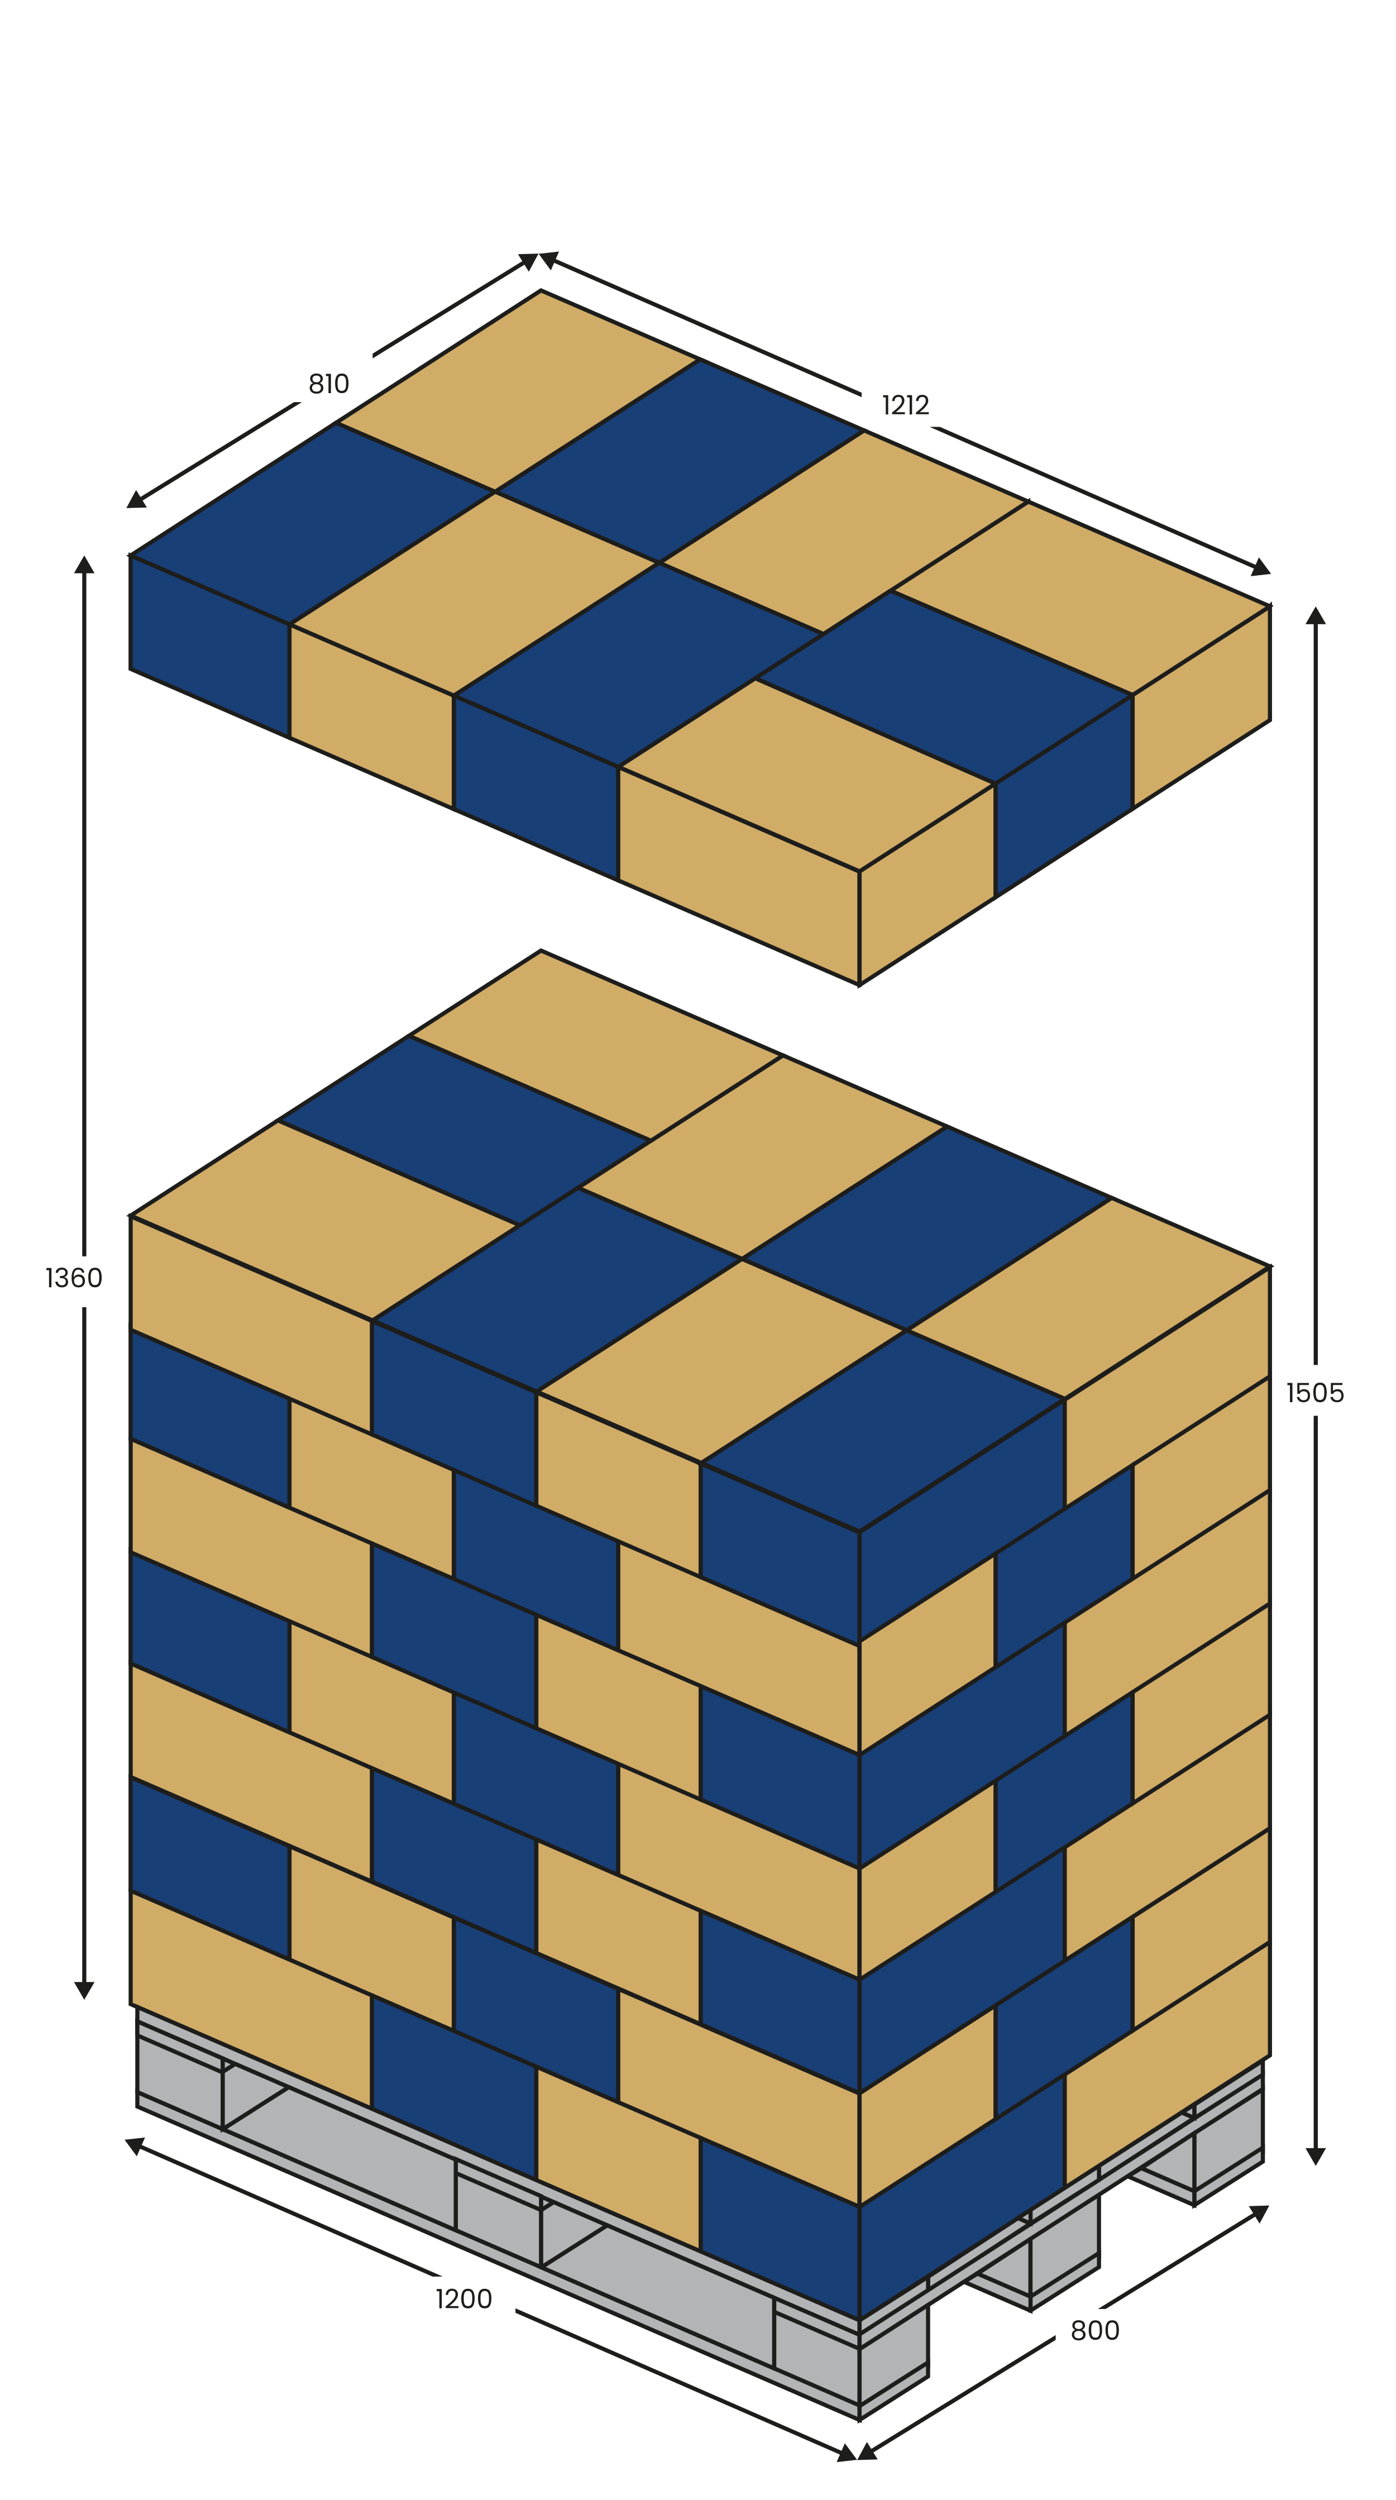 <?xml version="1.0" encoding="UTF-8"?><svg id="Aufbau_2" xmlns="http://www.w3.org/2000/svg" viewBox="0 0 338.55 606.24"><defs><style>.cls-1{fill:#1d1d1b;}.cls-2{fill:#193f77;}.cls-2,.cls-3,.cls-4,.cls-5{stroke:#1d1d1b;stroke-miterlimit:10;}.cls-3{fill:none;}.cls-4{fill:#d0ac67;}.cls-5{fill:#b3b4b6;}</style></defs><polygon class="cls-5" points="249.91 556.96 249.92 542.95 237.06 551.39 249.91 556.96"/><polygon class="cls-5" points="266.52 525.26 266.52 528.65 289.64 513.62 286.61 512.31 266.52 525.26"/><polygon class="cls-5" points="246.88 537.9 249.91 539.22 225.07 555.54 225.07 552.15 246.88 537.9"/><polygon class="cls-5" points="306.26 506.7 306.26 522.01 289.64 534.07 289.64 517.3 306.26 506.7"/><polygon class="cls-5" points="266.52 532.27 266.52 547.59 249.91 559.24 249.91 542.56 266.52 532.27"/><polygon class="cls-2" points="31.67 431.02 31.67 458.53 70.21 475.25 70.21 447.73 31.67 431.02"/><polygon class="cls-4" points="208.44 535.21 208.44 507.7 149.9 482.31 149.9 509.82 208.44 535.21"/><polygon class="cls-2" points="110.05 492.53 149.9 509.82 149.9 482.31 110.05 465.02 110.05 492.53"/><polygon class="cls-4" points="110.05 465.02 70.21 447.73 70.21 475.25 110.05 492.53 110.05 465.02"/><polygon class="cls-2" points="208.46 562.72 208.46 535.2 169.92 518.49 169.92 546 208.46 562.72"/><polygon class="cls-4" points="31.69 458.52 31.69 486.03 90.22 511.43 90.22 483.92 31.69 458.52"/><polygon class="cls-2" points="130.07 501.2 90.22 483.92 90.22 511.43 130.07 528.71 130.07 501.2"/><polygon class="cls-4" points="130.07 528.71 169.92 546 169.92 518.49 130.07 501.2 130.07 528.71"/><polygon class="cls-2" points="31.67 375.92 31.67 403.43 70.21 420.15 70.21 392.64 31.67 375.92"/><polygon class="cls-4" points="208.44 480.11 208.44 452.6 149.9 427.21 149.9 454.72 208.44 480.11"/><polygon class="cls-2" points="110.05 437.44 149.9 454.72 149.9 427.21 110.05 409.92 110.05 437.44"/><polygon class="cls-4" points="110.05 409.92 70.21 392.64 70.21 420.15 110.05 437.44 110.05 409.92"/><polygon class="cls-2" points="208.46 507.62 208.46 480.11 169.92 463.39 169.92 490.9 208.46 507.62"/><polygon class="cls-4" points="31.69 403.42 31.69 430.94 90.22 456.33 90.22 428.82 31.69 403.42"/><polygon class="cls-2" points="130.07 446.1 90.22 428.82 90.22 456.33 130.07 473.62 130.07 446.1"/><polygon class="cls-4" points="130.07 473.62 169.92 490.9 169.92 463.39 130.07 446.1 130.07 473.62"/><polygon class="cls-2" points="31.67 321.43 31.67 348.94 70.21 365.66 70.21 338.15 31.67 321.43"/><polygon class="cls-4" points="208.44 425.63 208.44 398.11 149.9 372.72 149.9 400.23 208.44 425.63"/><polygon class="cls-2" points="110.05 382.95 149.9 400.23 149.9 372.72 110.05 355.44 110.05 382.95"/><polygon class="cls-4" points="110.05 355.44 70.21 338.15 70.21 365.66 110.05 382.95 110.05 355.44"/><polygon class="cls-2" points="31.67 134.71 31.67 162.21 70.21 178.93 70.21 151.42 31.67 134.7 31.67 134.71"/><polygon class="cls-4" points="208.44 238.89 208.44 211.38 149.9 185.99 149.9 213.5 208.43 238.89 208.44 238.89"/><polygon class="cls-2" points="110.05 196.22 149.9 213.5 149.9 185.99 110.05 168.7 110.05 196.22"/><polygon class="cls-4" points="110.05 168.7 70.21 151.42 70.21 178.93 110.05 196.22 110.05 168.7"/><polygon class="cls-2" points="208.46 453.13 208.46 425.62 169.92 408.9 169.92 436.41 208.46 453.13"/><polygon class="cls-4" points="31.69 348.94 31.69 376.45 90.22 401.84 90.22 374.33 31.69 348.94"/><polygon class="cls-2" points="130.07 391.62 90.22 374.33 90.22 401.84 130.07 419.13 130.07 391.62"/><polygon class="cls-4" points="130.07 419.13 169.92 436.41 169.92 408.9 130.07 391.62 130.07 419.13"/><polygon class="cls-2" points="208.46 399.17 208.46 371.66 169.92 354.94 169.92 382.46 208.46 399.17"/><polygon class="cls-4" points="31.69 294.98 31.69 322.49 90.22 347.88 90.22 320.37 31.69 294.98 31.69 294.98"/><polygon class="cls-2" points="130.07 337.66 90.22 320.37 90.22 347.88 130.07 365.17 130.07 337.66"/><polygon class="cls-4" points="130.07 365.17 169.92 382.46 169.92 354.94 130.07 337.66 130.07 365.17"/><polygon class="cls-2" points="208.46 535.13 208.46 562.72 258.22 530.58 258.22 502.99 208.46 535.13"/><polygon class="cls-4" points="307.98 470.86 258.22 502.99 258.22 530.58 307.98 498.44 307.98 470.86"/><polygon class="cls-2" points="241.43 486.33 241.43 513.92 274.68 492.45 274.68 464.86 241.43 486.33"/><polygon class="cls-4" points="307.98 443.35 274.68 464.86 274.68 492.45 307.98 470.94 307.98 443.35"/><polygon class="cls-4" points="208.46 507.63 208.46 535.21 241.43 513.92 241.43 486.33 208.46 507.63"/><polygon class="cls-2" points="208.46 480.03 208.46 507.62 258.22 475.48 258.22 447.9 208.46 480.03"/><polygon class="cls-4" points="307.98 415.76 258.22 447.9 258.22 475.48 307.98 443.35 307.98 415.76"/><polygon class="cls-2" points="241.43 431.23 241.43 458.82 274.68 437.35 274.68 409.77 241.43 431.23"/><polygon class="cls-4" points="307.98 388.26 274.68 409.77 274.68 437.35 307.98 415.84 307.98 388.26"/><polygon class="cls-4" points="208.46 452.53 208.46 480.11 241.43 458.82 241.43 431.23 208.46 452.53"/><polygon class="cls-2" points="208.46 425.55 208.46 453.13 258.22 421 258.22 393.41 208.46 425.55"/><polygon class="cls-4" points="307.98 361.27 258.22 393.41 258.22 421 307.98 388.86 307.98 361.27"/><polygon class="cls-2" points="208.46 371.59 208.46 399.17 258.22 367.04 258.22 339.45 208.46 371.59"/><polygon class="cls-4" points="307.98 307.32 258.22 339.45 258.22 367.04 307.98 334.9 307.98 307.32 307.98 307.32"/><polygon class="cls-2" points="241.43 376.75 241.43 404.33 274.68 382.86 274.68 355.28 241.43 376.75"/><polygon class="cls-4" points="307.98 333.77 274.68 355.28 274.68 382.86 307.98 361.35 307.98 333.77"/><polygon class="cls-4" points="208.46 398.04 208.46 425.63 241.43 404.33 241.43 376.75 208.46 398.04"/><polygon class="cls-5" points="208.46 566.23 208.46 583.43 187.75 574.44 187.75 557.25 208.46 566.23"/><polygon class="cls-5" points="131.24 532.59 131.24 549.87 110.53 540.88 110.53 523.6 131.24 532.59"/><path class="cls-2" d="M274.68,168.55v27.59l-33.25,21.46v-27.58c10.69-6.9,22.54-14.56,33.25-21.47Z"/><path class="cls-4" d="M307.98,147.04v27.59l-33.3,21.51v-27.59c4.66-3.01,9.11-5.88,13.14-8.49l1.89-1.22c4.43-2.86,8.29-5.35,11.31-7.31l1.26-.8,1.76-1.14c.53-.35,1.02-.66,1.46-.94l.8-.52c.24-.16.46-.3.65-.42l.5-.32.34-.22c.08-.06.14-.1.17-.11l.02-.02Z"/><polygon class="cls-4" points="208.46 211.31 208.46 238.89 208.46 238.89 241.43 217.6 241.43 190.02 208.46 211.31"/><polygon class="cls-5" points="208.46 583.35 208.46 586.87 33.31 510.86 33.31 507.35 54.02 516.34 110.53 540.86 131.24 549.84 131.27 549.85 187.75 574.36 208.46 583.35"/><polygon class="cls-5" points="208.46 562.72 208.46 566.23 187.75 557.25 147.25 539.67 134.28 534.04 131.24 532.72 110.53 523.74 70.01 506.15 57.04 500.53 57.03 500.53 54.02 499.22 54.02 499.21 33.31 490.23 33.31 486.72 90.23 511.42 130.07 528.71 169.92 546 208.46 562.72"/><polygon class="cls-5" points="208.46 566.23 208.46 569.62 187.75 560.64 187.75 557.25 208.46 566.23"/><polygon class="cls-5" points="131.24 532.59 131.24 535.98 110.53 526.99 110.53 523.6 131.24 532.59"/><polygon class="cls-5" points="54.02 499.21 54.02 516.34 33.31 507.35 33.31 490.22 54.02 499.21"/><polygon class="cls-5" points="54.02 499.21 54.02 502.6 33.31 493.61 33.31 490.22 54.02 499.21"/><polygon class="cls-5" points="208.46 562.72 225.07 552.15 225.07 555.54 208.46 566.11 208.46 562.72"/><polygon class="cls-5" points="306.26 503 306.26 506.59 289.65 517.31 249.92 542.95 225.07 558.98 208.46 569.7 208.46 566.11 225.07 555.39 265.15 529.53 266.53 528.64 293.95 510.95 306.26 503"/><polygon class="cls-5" points="249.91 535.94 266.52 525.26 266.52 528.65 249.91 539.22 249.91 535.94"/><polygon class="cls-5" points="289.65 510.41 306.26 499.72 306.26 503.11 289.65 513.68 289.65 510.41"/><polygon class="cls-5" points="225.07 572.9 225.07 576.3 208.46 586.86 208.46 583.48 225.07 572.9"/><polygon class="cls-5" points="225.07 558.98 225.07 572.9 208.46 583.48 208.46 569.7 225.07 558.98"/><line class="cls-3" x1="225.07" y1="574.1" x2="225.07" y2="572.9"/><line class="cls-3" x1="225.07" y1="558.98" x2="225.07" y2="558.79"/><polygon class="cls-5" points="249.91 556.96 266.52 546.39 266.52 549.78 249.92 560.35 249.91 560.35 249.91 556.96"/><polygon class="cls-5" points="289.65 531.39 306.26 520.82 306.26 524.21 289.65 534.78 289.65 534.78 289.65 531.39"/><polygon class="cls-5" points="246.88 537.9 249.91 539.22 249.91 539.21 249.91 535.94 246.88 537.9"/><polyline class="cls-5" points="249.91 556.96 237.06 551.39 233.79 553.37 249.91 560.37 249.91 560.37 249.91 556.96"/><polygon class="cls-5" points="286.61 512.31 289.64 513.62 289.64 513.62 289.64 510.41 286.61 512.31"/><polyline class="cls-5" points="289.64 531.37 289.64 534.78 289.64 534.78 273.52 527.78 276.79 525.79 288.14 530.72 289.64 531.37"/><line class="cls-3" x1="131.27" y1="549.85" x2="131.24" y2="549.87"/><polygon class="cls-5" points="134.28 534.04 131.24 535.98 131.24 532.72 134.28 534.04"/><polygon class="cls-5" points="187.75 557.25 187.75 574.36 131.27 549.85 147.25 539.67 187.75 557.25"/><polygon class="cls-5" points="147.25 539.67 131.27 549.85 131.24 549.84 131.24 535.98 134.28 534.04 147.25 539.67"/><polygon class="cls-5" points="110.53 523.74 110.53 540.86 54.02 516.34 70.01 506.15 110.53 523.74"/><line class="cls-3" x1="70.03" y1="506.14" x2="70.01" y2="506.15"/><polygon class="cls-5" points="57.03 500.53 54.02 502.45 54.02 499.22 57.03 500.53"/><polygon class="cls-5" points="70.01 506.15 54.02 516.34 54.02 502.45 57.03 500.53 57.04 500.53 70.01 506.15"/><line class="cls-3" x1="57.06" y1="500.51" x2="57.04" y2="500.53"/><polygon class="cls-5" points="289.65 517.31 276.79 525.79 289.65 531.39 289.65 517.31"/><path class="cls-2" d="M157.87,276.63l-17.7,11.43-14.07,9.09c-22.79-9.88-42.65-18.49-58.69-25.44l31.77-20.52h.01c.58.26,21.24,9.21,58.68,25.44Z"/><path class="cls-4" d="M126.1,297.15l-35.73,23.07-58.69-25.43,35.72-23.08h0c16.04,6.95,35.9,15.56,58.69,25.44Z"/><path class="cls-2" d="M258.26,339.24c-24.68,15.93-49.8,32.16-49.8,32.16l-38.38-16.63,49.79-32.16c21.72,9.4,37.42,16.21,38.39,16.63Z"/><path class="cls-4" d="M307.98,307.13c-.16.1-24.93,16.1-49.72,32.11-.97-.42-16.67-7.23-38.39-16.63l49.72-32.11c22.3,9.66,38.27,16.58,38.39,16.63Z"/><path class="cls-2" d="M269.59,290.5l-49.72,32.11c-11.96-5.19-25.75-11.17-39.92-17.3l49.73-32.12c14.14,6.14,27.94,12.12,39.91,17.31Z"/><path class="cls-4" d="M229.68,273.19l-49.73,32.12c-13.33-5.79-27-11.71-39.78-17.25l17.7-11.43h.01l32-20.68h.01c12.74,5.53,26.42,11.45,39.79,17.24Z"/><path class="cls-4" d="M189.88,255.95l-32,20.68h-.01c-37.44-16.23-58.1-25.18-58.68-25.44l32.01-20.67s26.33,11.41,58.68,25.43Z"/><path class="cls-2" d="M120.07,119.25c-24.61,15.88-49.22,31.76-49.85,32.16l-38.54-16.7h0s49.81-32.18,49.81-32.18l38.58,16.72Z"/><path class="cls-4" d="M241.43,190.02c-18.18,11.74-32.97,21.29-32.97,21.29l-58.51-25.35c.97-.63,15.51-10.04,33.21-21.49l58.27,25.55Z"/><path class="cls-4" d="M307.98,147.04h0s-.01.01-.02.02c-.03.01-.09.05-.17.11l-.34.22-.5.32c-.19.12-.41.26-.65.42l-.8.52c-.44.28-.93.59-1.46.94l-1.76,1.14-1.26.8c-3.02,1.96-6.88,4.45-11.31,7.31-.62.4-1.25.8-1.89,1.22-4.03,2.61-8.48,5.48-13.14,8.49l-58.72-25.29c17.32-11.21,31.7-20.51,33.41-21.62l58.61,25.4Z"/><path class="cls-4" d="M249.37,121.64c-1.71,1.11-16.09,10.41-33.41,21.62-5.24,3.39-10.74,6.95-16.24,10.51l-39.84-17.27c23.55-15.23,47.11-30.45,49.67-32.12l39.82,17.26Z"/><path class="cls-2" d="M209.55,104.38c-2.56,1.67-26.12,16.89-49.67,32.12l-39.81-17.25c23.72-15.31,47.45-30.63,49.72-32.1l39.76,17.23Z"/><path class="cls-4" d="M169.79,87.15c-2.27,1.47-26,16.79-49.72,32.1l-38.58-16.72,49.71-32.1,38.59,16.72Z"/><path class="cls-5" d="M307.98,147.04h0s-.01.01-.02.02l.02-.02Z"/><path class="cls-5" d="M70.22,151.41s-.01.01-.01.01"/><path class="cls-5" d="M169.97,87.04s-.06.04-.18.11"/><path class="cls-5" d="M110.09,168.69s-.03.02-.03.02"/><path class="cls-5" d="M209.78,104.24s-.08.05-.23.14"/><path class="cls-5" d="M149.95,185.96s-.05.03-.05.03"/><path class="cls-5" d="M249.54,121.53s-.06.04-.17.11"/><path class="cls-2" d="M274.68,168.55c-10.71,6.91-22.56,14.57-33.25,21.47l-58.27-25.55c5.33-3.44,10.94-7.07,16.56-10.7,5.5-3.56,11-7.12,16.24-10.51l58.72,25.29Z"/><line class="cls-5" x1="215.96" y1="143.26" x2="215.84" y2="143.21"/><path class="cls-4" d="M159.88,136.5c-24.45,15.8-48.89,31.61-49.79,32.19l-39.87-17.28c.63-.4,25.24-16.28,49.85-32.16l39.81,17.25Z"/><path class="cls-2" d="M199.72,153.77c-5.62,3.63-11.23,7.26-16.56,10.7-17.7,11.45-32.24,20.86-33.21,21.49l-39.86-17.27c.9-.58,25.34-16.39,49.79-32.19l39.84,17.27Z"/><line class="cls-5" x1="199.94" y1="153.86" x2="199.72" y2="153.77"/><line class="cls-5" x1="183.16" y1="164.47" x2="182.95" y2="164.38"/><path class="cls-2" d="M179.95,305.31l-49.79,32.16-39.79-17.25,35.73-23.07,14.07-9.09c12.78,5.54,26.45,11.46,39.78,17.25Z"/><path class="cls-4" d="M219.87,322.61l-49.79,32.16h-.01l-39.91-17.3,49.79-32.16c14.17,6.13,27.96,12.11,39.92,17.3Z"/><path class="cls-3" d="M258.31,339.26s-.02-.01-.05-.02"/><polyline class="cls-3" points="90.37 320.22 90.17 320.35 90.13 320.38"/><polyline class="cls-3" points="129.41 337.95 129.94 337.61 130.16 337.47"/><polyline class="cls-3" points="169.28 355.28 169.84 354.92 170.07 354.77"/><line class="cls-3" x1="269.6" y1="290.49" x2="269.59" y2="290.5"/><polygon class="cls-1" points="34.58 121.38 73.22 97.52 71.31 97.52 34.05 120.53 33 118.83 30.64 123.22 35.62 123.08 34.58 121.38"/><polygon class="cls-1" points="128.24 65.89 130.6 61.5 125.62 61.64 126.66 63.34 90.37 85.75 90.37 86.92 127.19 64.19 128.24 65.89"/><polygon class="cls-1" points="304.5 136.98 227.92 103.52 225.42 103.52 304.1 137.9 303.31 139.73 308.26 139.17 305.3 135.16 304.5 136.98"/><polygon class="cls-1" points="134.38 63.74 208.96 96.32 208.96 95.23 134.78 62.82 135.58 61 130.63 61.55 133.59 65.57 134.38 63.74"/><polygon class="cls-1" points="17.94 139.02 19.94 139.02 19.94 304.68 20.94 304.68 20.94 139.02 22.93 139.02 20.44 134.7 17.94 139.02"/><polygon class="cls-1" points="303.9 536.7 266.26 559.95 268.16 559.95 304.42 537.56 305.47 539.25 307.83 534.86 302.85 535.01 303.9 536.7"/><polygon class="cls-1" points="210.24 592.2 207.88 596.59 212.86 596.44 211.81 594.75 256.02 567.45 256.02 566.27 211.29 593.89 210.24 592.2"/><polygon class="cls-1" points="35.17 518.36 30.21 518.91 33.17 522.93 33.97 521.1 104.88 552.09 107.38 552.09 34.37 520.18 35.17 518.36"/><polygon class="cls-1" points="204.09 594.35 125.01 559.79 125.01 560.88 203.69 595.26 202.89 597.09 207.85 596.53 204.89 592.52 204.09 594.35"/><polygon class="cls-1" points="20.94 317 19.94 317 19.94 480.66 17.94 480.66 20.44 484.97 22.93 480.66 20.94 480.66 20.94 317"/><polygon class="cls-1" points="318.59 331.02 319.59 331.02 319.59 151.37 321.58 151.37 319.09 147.06 316.6 151.37 318.59 151.37 318.59 331.02"/><polygon class="cls-1" points="319.59 343.34 318.59 343.34 318.59 520.94 316.6 520.94 319.09 525.26 321.58 520.94 319.59 520.94 319.59 343.34"/><path class="cls-1" d="M75.41,92.49c-.13-.18-.19-.4-.19-.66,0-.23.06-.44.17-.63s.29-.34.52-.45c.23-.11.51-.17.84-.17s.61.06.84.17c.23.11.4.26.52.45s.18.4.18.63c0,.25-.07.47-.2.66s-.32.33-.55.42c.27.08.48.22.64.43.16.21.24.45.24.74s-.07.53-.21.73c-.14.21-.33.37-.58.49-.25.11-.54.17-.87.17s-.62-.06-.86-.17-.44-.28-.58-.49-.21-.45-.21-.73.08-.54.23-.74c.15-.21.37-.35.63-.43-.24-.1-.43-.23-.56-.41ZM75.97,93.39c-.2.15-.3.37-.3.67,0,.28.1.5.29.67.2.17.46.25.79.25s.6-.08.79-.25.29-.39.29-.67c0-.29-.1-.51-.3-.66-.2-.15-.46-.23-.78-.23s-.58.07-.78.22ZM77.46,91.29c-.17-.14-.41-.21-.71-.21s-.53.07-.71.21c-.17.14-.26.35-.26.62,0,.24.09.44.27.58.18.15.41.22.7.22s.52-.07.7-.22c.18-.15.27-.34.27-.58,0-.26-.09-.47-.26-.61Z"/><path class="cls-1" d="M79.04,91.2v-.54h1.22v4.68h-.6v-4.14h-.62Z"/><path class="cls-1" d="M81.63,91.21c.24-.42.66-.62,1.27-.62s1.02.21,1.26.62c.24.42.36,1,.36,1.74s-.12,1.34-.36,1.76c-.24.42-.66.63-1.26.63s-1.03-.21-1.27-.63c-.24-.42-.36-1-.36-1.76s.12-1.32.36-1.74ZM83.86,92c-.05-.26-.15-.47-.3-.63-.15-.16-.37-.24-.66-.24s-.52.08-.67.24c-.15.16-.25.37-.3.63-.05.26-.07.58-.07.95s.02.71.07.98c.05.26.15.47.3.63.15.16.38.24.67.24s.51-.08.66-.24c.15-.16.25-.37.3-.63.05-.26.07-.59.07-.98s-.02-.69-.07-.95Z"/><path class="cls-1" d="M214.18,96.37v-.54h1.22v4.68h-.59v-4.14h-.62Z"/><path class="cls-1" d="M217.62,98.96c.31-.28.57-.58.79-.89.21-.31.32-.61.32-.91,0-.28-.07-.5-.2-.66-.14-.16-.36-.24-.66-.24s-.52.09-.68.27c-.16.18-.25.43-.26.73h-.57c.02-.48.16-.86.44-1.12.28-.26.63-.39,1.07-.39s.8.12,1.06.37c.26.25.39.58.39,1.02,0,.36-.11.71-.32,1.04-.21.34-.46.64-.73.89-.27.26-.62.56-1.04.9h2.22v.49h-3.11v-.42c.55-.44.98-.8,1.29-1.08Z"/><path class="cls-1" d="M219.97,96.37v-.54h1.22v4.68h-.59v-4.14h-.62Z"/><path class="cls-1" d="M223.41,98.96c.31-.28.57-.58.79-.89.21-.31.32-.61.32-.91,0-.28-.07-.5-.2-.66-.14-.16-.36-.24-.66-.24s-.52.09-.68.27c-.16.18-.25.43-.26.73h-.57c.02-.48.16-.86.44-1.12.28-.26.63-.39,1.07-.39s.8.12,1.06.37c.26.25.39.58.39,1.02,0,.36-.11.71-.32,1.04-.21.34-.46.64-.73.89-.27.26-.62.56-1.04.9h2.22v.49h-3.11v-.42c.55-.44.98-.8,1.29-1.08Z"/><path class="cls-1" d="M312.21,335.91v-.54h1.22v4.68h-.6v-4.14h-.62Z"/><path class="cls-1" d="M317.41,335.88h-2.27v1.48c.1-.14.25-.25.44-.34.19-.09.4-.13.63-.13.36,0,.65.07.87.22.22.15.38.34.48.58s.15.48.15.75c0,.31-.06.59-.17.83-.12.25-.29.44-.53.58-.24.14-.54.21-.89.21-.45,0-.82-.12-1.1-.35-.28-.23-.45-.54-.51-.93h.58c.06.25.17.44.36.58.18.14.41.21.69.21.34,0,.6-.1.77-.31.17-.21.26-.48.26-.81s-.09-.6-.26-.78c-.17-.18-.43-.27-.76-.27-.23,0-.43.05-.6.17-.17.11-.29.26-.37.45h-.56v-2.64h2.81v.52Z"/><path class="cls-1" d="M318.86,335.93c.24-.42.66-.62,1.27-.62s1.02.21,1.26.62c.24.42.36,1,.36,1.74s-.12,1.34-.36,1.76c-.24.42-.66.63-1.26.63s-1.03-.21-1.27-.63c-.24-.42-.36-1-.36-1.76s.12-1.32.36-1.74ZM321.09,336.71c-.05-.26-.15-.47-.3-.63-.15-.16-.37-.24-.66-.24s-.52.08-.67.24c-.15.16-.25.37-.3.63-.05.26-.07.58-.07.95s.02.71.07.98c.05.26.15.47.3.63.15.16.38.24.67.24s.51-.08.66-.24c.15-.16.25-.37.3-.63.05-.26.07-.59.07-.98s-.03-.69-.07-.95Z"/><path class="cls-1" d="M325.54,335.88h-2.27v1.48c.1-.14.25-.25.44-.34.19-.09.4-.13.63-.13.36,0,.65.07.87.22.22.15.38.34.48.58s.15.48.15.75c0,.31-.06.59-.17.83-.12.25-.29.44-.53.58-.24.14-.54.21-.89.21-.45,0-.82-.12-1.1-.35-.28-.23-.45-.54-.51-.93h.58c.06.25.17.44.36.58.18.14.41.21.69.21.34,0,.6-.1.77-.31.17-.21.26-.48.26-.81s-.09-.6-.26-.78c-.17-.18-.43-.27-.76-.27-.23,0-.43.05-.6.17-.17.11-.29.26-.37.45h-.56v-2.64h2.81v.52Z"/><path class="cls-1" d="M260.25,564.59c-.13-.18-.19-.4-.19-.66,0-.23.06-.44.17-.63.12-.19.29-.34.52-.45.23-.11.51-.17.84-.17s.61.06.84.17c.23.11.41.26.52.45s.18.4.18.63c0,.25-.07.47-.2.66s-.32.33-.55.42c.27.08.48.22.64.43.16.21.24.45.24.74s-.07.53-.21.73-.33.37-.58.49-.54.17-.87.17-.62-.06-.86-.17-.44-.28-.58-.49c-.14-.21-.21-.45-.21-.73s.08-.54.23-.74c.16-.21.37-.35.63-.43-.24-.1-.43-.23-.56-.41ZM260.8,565.49c-.2.15-.3.37-.3.67,0,.28.1.5.29.67.2.17.46.25.79.25s.59-.08.79-.25.29-.39.29-.67c0-.29-.1-.51-.3-.66-.2-.15-.46-.23-.78-.23s-.58.07-.78.22ZM262.3,563.4c-.17-.14-.41-.21-.71-.21s-.53.07-.71.21c-.17.14-.26.35-.26.62,0,.24.09.44.27.58s.41.22.7.22.52-.07.7-.22c.18-.15.27-.34.27-.58,0-.26-.09-.47-.26-.61Z"/><path class="cls-1" d="M264.39,563.32c.24-.42.66-.62,1.27-.62s1.02.21,1.26.62c.24.42.36,1,.36,1.74s-.12,1.34-.36,1.76c-.24.42-.66.63-1.26.63s-1.03-.21-1.27-.63c-.24-.42-.36-1-.36-1.76s.12-1.32.36-1.74ZM266.63,564.1c-.05-.26-.15-.47-.3-.63-.15-.16-.37-.24-.66-.24s-.52.08-.67.24c-.15.16-.25.37-.3.63s-.07.58-.07.95.02.71.07.98.15.47.3.63c.15.16.38.24.67.24s.51-.08.66-.24c.15-.16.25-.37.3-.63.05-.26.07-.59.07-.98s-.03-.69-.07-.95Z"/><path class="cls-1" d="M268.46,563.32c.24-.42.66-.62,1.27-.62s1.02.21,1.26.62c.24.42.36,1,.36,1.74s-.12,1.34-.36,1.76c-.24.42-.66.63-1.26.63s-1.03-.21-1.27-.63c-.24-.42-.36-1-.36-1.76s.12-1.32.36-1.74ZM270.69,564.1c-.05-.26-.15-.47-.3-.63-.15-.16-.37-.24-.66-.24s-.52.08-.67.24c-.15.16-.25.37-.3.63-.05.26-.07.58-.07.95s.03.71.07.98c.05.26.15.47.3.63.15.16.38.24.67.24s.51-.08.66-.24c.15-.16.25-.37.3-.63.05-.26.07-.59.07-.98s-.03-.69-.07-.95Z"/><path class="cls-1" d="M105.92,555.65v-.54h1.22v4.68h-.59v-4.14h-.62Z"/><path class="cls-1" d="M109.36,558.24c.31-.28.57-.58.79-.89.21-.31.32-.61.32-.91,0-.28-.07-.5-.2-.66-.14-.16-.36-.24-.66-.24s-.52.09-.68.27c-.16.18-.25.43-.26.73h-.57c.02-.48.16-.86.44-1.12.28-.26.63-.39,1.07-.39s.8.12,1.06.37c.26.25.39.58.39,1.02,0,.36-.11.71-.32,1.04-.21.34-.46.64-.73.89-.27.26-.62.56-1.04.9h2.22v.49h-3.11v-.42c.55-.44.98-.8,1.29-1.08Z"/><path class="cls-1" d="M112.22,555.67c.24-.42.66-.62,1.27-.62s1.02.21,1.26.62c.24.42.36,1,.36,1.74s-.12,1.34-.36,1.76c-.24.42-.66.63-1.26.63s-1.03-.21-1.27-.63c-.24-.42-.36-1-.36-1.76s.12-1.32.36-1.74ZM114.46,556.45c-.05-.26-.15-.47-.3-.63-.15-.16-.37-.24-.66-.24s-.52.08-.67.24c-.15.16-.25.37-.3.63s-.07.58-.07.95.02.71.07.98.15.47.3.63c.15.16.38.24.67.24s.51-.08.66-.24c.15-.16.25-.37.3-.63s.07-.59.07-.98-.02-.69-.07-.95Z"/><path class="cls-1" d="M116.28,555.67c.24-.42.66-.62,1.27-.62s1.02.21,1.26.62c.24.42.36,1,.36,1.74s-.12,1.34-.36,1.76c-.24.42-.66.63-1.26.63s-1.03-.21-1.27-.63c-.24-.42-.36-1-.36-1.76s.12-1.32.36-1.74ZM118.52,556.45c-.05-.26-.15-.47-.3-.63-.15-.16-.37-.24-.66-.24s-.52.08-.67.24c-.15.16-.25.37-.3.63-.05.26-.07.58-.07.95s.02.71.07.98c.05.26.15.47.3.63.15.16.38.24.67.24s.51-.08.66-.24c.15-.16.25-.37.3-.63.05-.26.07-.59.07-.98s-.03-.69-.07-.95Z"/><path class="cls-1" d="M11.26,308.04v-.54h1.22v4.68h-.59v-4.14h-.62Z"/><path class="cls-1" d="M13.93,307.75c.28-.22.63-.34,1.07-.34.29,0,.55.05.76.16.21.11.38.25.49.43.11.18.17.39.17.61,0,.27-.08.5-.23.69-.15.19-.35.32-.6.38v.03c.28.07.5.21.67.41.16.2.25.47.25.79,0,.25-.06.47-.17.66s-.28.35-.5.46-.49.17-.81.17c-.46,0-.83-.12-1.12-.36-.29-.24-.46-.58-.49-1.02h.57c.03.26.14.47.32.63.18.16.42.25.72.25s.53-.08.69-.24c.16-.16.24-.36.24-.61,0-.32-.11-.56-.32-.7-.22-.14-.54-.21-.98-.21h-.15v-.49h.16c.4,0,.7-.07.9-.2.2-.13.3-.32.3-.59,0-.23-.07-.41-.22-.55-.15-.14-.36-.21-.64-.21s-.48.07-.65.21c-.16.14-.26.32-.29.56h-.58c.03-.4.18-.71.46-.93Z"/><path class="cls-1" d="M19.02,307.9c-.38,0-.67.15-.86.44-.19.29-.28.78-.28,1.46.1-.22.26-.4.49-.53s.49-.19.77-.19c.44,0,.8.14,1.06.41.27.28.4.66.4,1.15,0,.29-.06.56-.17.79-.11.23-.29.42-.52.56-.23.14-.51.21-.84.21-.44,0-.79-.1-1.04-.3s-.42-.47-.52-.82c-.1-.35-.15-.78-.15-1.29,0-1.58.55-2.37,1.66-2.37.42,0,.75.11,1,.34s.38.52.43.87h-.54c-.09-.48-.39-.72-.89-.72ZM18.5,309.7c-.16.08-.3.19-.4.34-.1.15-.15.34-.15.56,0,.33.09.59.29.8.19.21.46.31.81.31.3,0,.54-.09.72-.28s.27-.44.27-.76c0-.34-.09-.6-.26-.79-.17-.19-.42-.29-.76-.29-.19,0-.36.04-.52.11Z"/><path class="cls-1" d="M21.77,308.06c.24-.42.66-.62,1.27-.62s1.02.21,1.26.62c.24.42.36,1,.36,1.74s-.12,1.34-.36,1.76c-.24.42-.66.63-1.26.63s-1.03-.21-1.27-.63c-.24-.42-.36-1-.36-1.76s.12-1.32.36-1.74ZM24,308.84c-.05-.26-.15-.47-.3-.63-.15-.16-.37-.24-.66-.24s-.52.08-.67.24c-.15.16-.25.37-.3.63-.05.26-.07.58-.07.95s.02.71.07.98c.05.26.15.47.3.63.15.16.38.24.67.24s.51-.08.66-.24c.15-.16.25-.37.3-.63.05-.26.07-.59.07-.98s-.03-.69-.07-.95Z"/></svg>